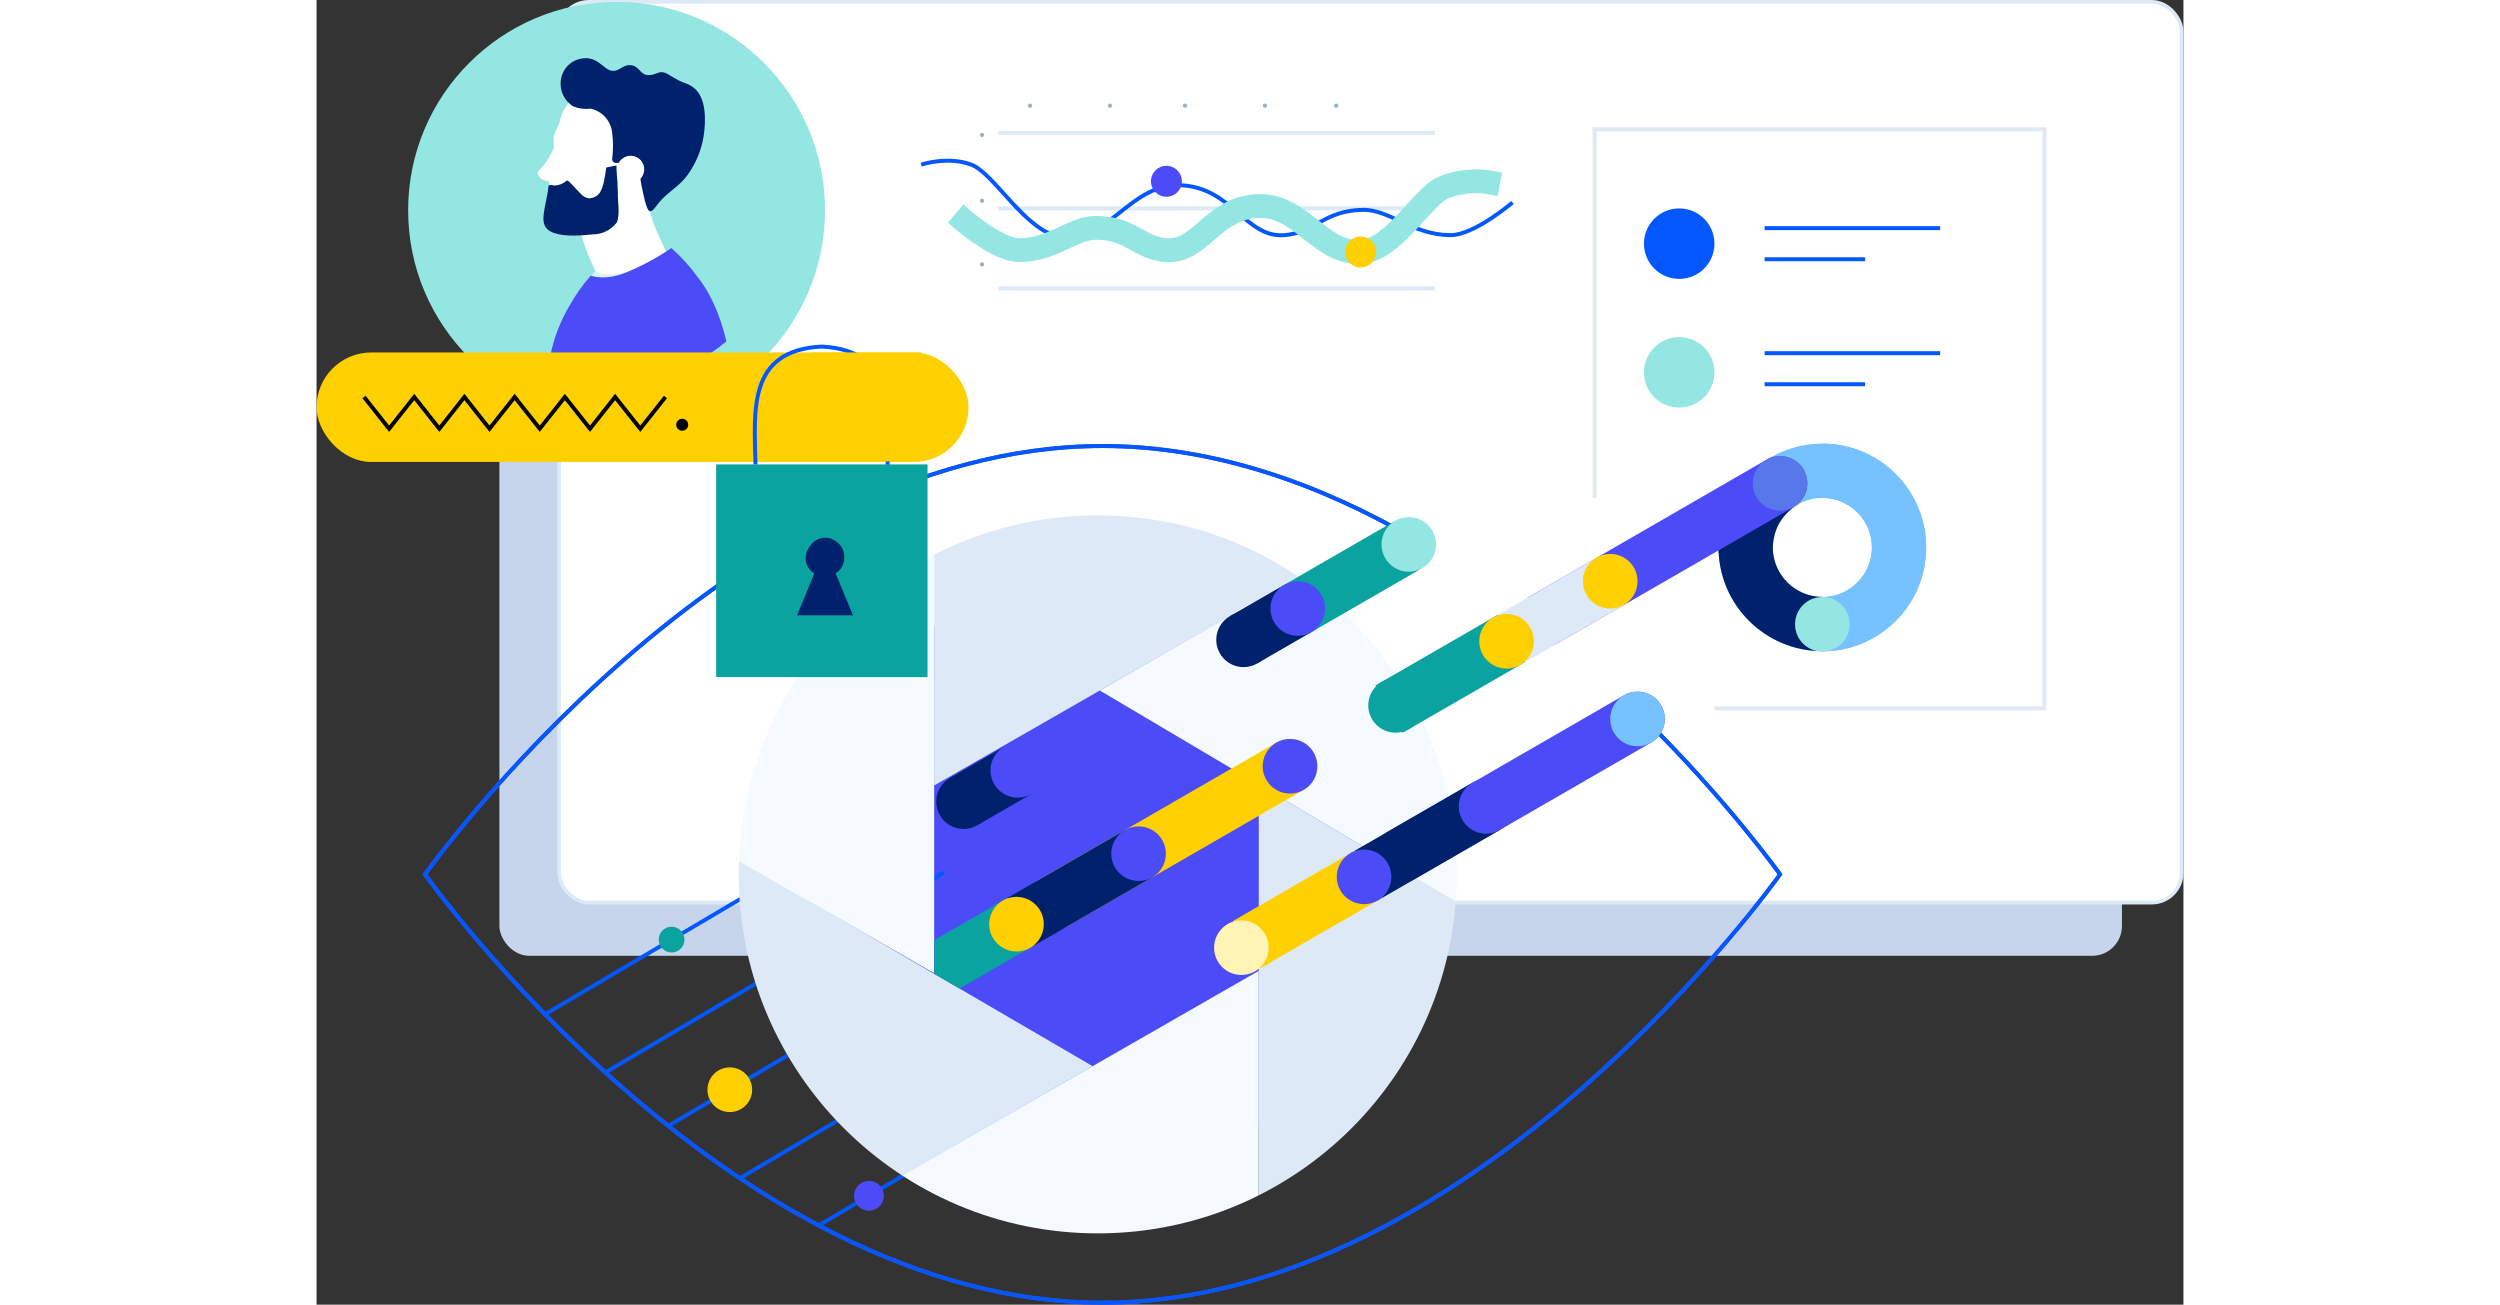 <?xml version="1.0" encoding="UTF-8"?>
<svg id="Layer_2" width="630px" xmlns="http://www.w3.org/2000/svg" xmlns:xlink="http://www.w3.org/1999/xlink" viewBox="0 0 470.46 328.77">
  <rect x="0" y="0" width="470.46" height="328.77" fill="#333333" stroke="none"/>
  <defs>
    <clipPath id="clippath">
      <circle cx="75.61" cy="53" r="43.09" fill="none" stroke-width="0" />
    </clipPath>
    <clipPath id="clippath-1">
      <rect x="36.34" y=".56" width="78.53" height="104.88" rx="3.8" ry="3.8" transform="translate(-.06 .09) rotate(-.06)" fill="none" stroke-width="0" />
    </clipPath>
    <clipPath id="clippath-2">
      <path d="M334.51,181c21.53,21.32,34.29,39.34,34.29,39.34,0,0-76.44,107.94-170.74,107.94S27.33,220.34,27.33,220.34c0,0,76.44-107.94,170.74-107.94,28.13,0,54.67,9.61,78.07,23.09" fill="none" stroke="#0357ff" stroke-miterlimit="10" />
    </clipPath>
    <clipPath id="clippath-3">
      <circle cx="196.86" cy="220.34" r="90.47" fill="none" stroke-width="0" />
    </clipPath>
  </defs>
  <g id="Layer_1-2">
    <g id="Flowmon-Encrypted_Traffic-470px">
      <rect x="46.08" y="13.86" width="408.88" height="227" rx="7.5" ry="7.5" fill="#c6d5eb" stroke-width="0" />
      <rect x="61.12" y=".46" width="408.88" height="227" rx="7.5" ry="7.5" fill="#fff" stroke="#dde9f7" stroke-miterlimit="10" stroke-width=".92" />
      <line x1="171.8" y1="33.48" x2="281.85" y2="33.48" fill="none" stroke="#dde9f7" stroke-miterlimit="10" />
      <line x1="171.8" y1="52.52" x2="281.85" y2="52.52" fill="none" stroke="#dde9f7" stroke-miterlimit="10" />
      <line x1="171.8" y1="72.66" x2="281.85" y2="72.66" fill="none" stroke="#dde9f7" stroke-miterlimit="10" />
      <path id="Path_1142" d="M301.39,51.03s-9.64,8.22-15.58,8.22c-9.7,0-15.29-6.5-22.2-6.37-9.77.19-12,5.7-19.57,6.37-9.93.86-13.15-11.81-25.98-12.55-12.83-.74-17.95,13.91-29.97,13.05-9.06-.65-17.14-16.03-23.11-18.26-5.97-2.24-12.61,0-12.61,0" fill="none" stroke="#0357ff" stroke-miterlimit="10" />
      <path id="Path_1142-2" d="M295.25,45.9s-5.69-1.05-11.42,1.43c-5.16,2.24-12.41,15.56-20.42,16.13-10.62.76-15.15-12.18-26.48-11.52s-14.18,11.84-22.95,11.09c-6.69-.58-8.66-5.46-17.29-5.62-6.11-.12-11.04,5.62-19.61,5.62-5.25,0-13.76-7.26-13.76-7.26" fill="none" stroke="#94e6e2" stroke-linecap="square" stroke-linejoin="round" stroke-width="6" />
      <circle cx="239" cy="26.63" r=".53" fill="#9eaec3" stroke-width="0" />
      <circle cx="256.95" cy="26.63" r=".53" fill="#9eaec3" stroke-width="0" />
      <circle cx="218.85" cy="26.63" r=".53" fill="#9eaec3" stroke-width="0" />
      <circle cx="199.94" cy="26.63" r=".53" fill="#9eaec3" stroke-width="0" />
      <circle cx="179.79" cy="26.63" r=".53" fill="#9eaec3" stroke-width="0" />
      <circle cx="214.17" cy="45.68" r="3.9" fill="#4b4bf7" stroke-width="0" />
      <circle cx="263.11" cy="63.5" r="3.9" fill="#ffd000" stroke-width="0" />
      <circle cx="167.69" cy="34.01" r=".53" fill="#9eaec3" stroke-width="0" />
      <circle cx="167.69" cy="50.6" r=".53" fill="#9eaec3" stroke-width="0" />
      <circle cx="167.69" cy="66.62" r=".53" fill="#9eaec3" stroke-width="0" />
      <polyline points="322.08 125.47 322.08 32.57 435.41 32.57 435.41 178.5 352.26 178.5" fill="none" stroke="#dde9f7" stroke-miterlimit="10" />
      <path d="M379.46,125.48c6.88,0,12.48,5.6,12.48,12.48s-5.6,12.48-12.48,12.48-12.48-5.6-12.48-12.48,5.6-12.48,12.48-12.48M379.46,111.79c-14.45,0-26.17,11.72-26.17,26.17s11.72,26.17,26.17,26.17,26.17-11.72,26.17-26.17-11.72-26.17-26.17-26.17h0Z" fill="#76c1ff" stroke-width="0" />
      <path d="M343.39,70.28h0c-4.9,0-8.88-3.97-8.88-8.88h0c0-4.9,3.97-8.88,8.88-8.88h0c4.9,0,8.88,3.97,8.88,8.88h0c0,4.9-3.97,8.88-8.88,8.88Z" fill="#0357ff" stroke-width="0" />
      <path d="M343.39,102.71h0c-4.9,0-8.88-3.97-8.88-8.88h0c0-4.9,3.97-8.88,8.88-8.88h0c4.9,0,8.88,3.97,8.88,8.88h0c0,4.9-3.97,8.88-8.88,8.88Z" fill="#94e6e2" stroke-width="0" />
      <line x1="364.91" y1="57.49" x2="409.15" y2="57.49" fill="none" stroke="#0357ff" stroke-miterlimit="10" />
      <line x1="390.24" y1="65.33" x2="364.91" y2="65.33" fill="none" stroke="#0357ff" stroke-miterlimit="10" />
      <line x1="364.91" y1="89" x2="409.15" y2="89" fill="none" stroke="#0357ff" stroke-miterlimit="10" />
      <line x1="390.24" y1="96.83" x2="364.91" y2="96.83" fill="none" stroke="#0357ff" stroke-miterlimit="10" />
      <path d="M379.46,111.79v13.67c6.89,0,12.5,5.61,12.5,12.5s-5.61,12.5-12.5,12.5v13.67c14.45,0,26.17-11.72,26.17-26.17s-11.72-26.17-26.17-26.17h0" fill="#76c1ff" stroke-width="0" />
      <path d="M366.97,137.92h-13.67c0,14.45,11.72,26.17,26.17,26.17v-13.67c-6.89,0-12.5-5.61-12.5-12.5Z" fill="#00216b" stroke-width="0" />
      <g id="Group_88778">
        <g id="Ellipse_13222">
          <circle cx="75.61" cy="53" r="52.53" fill="#94e6e2" stroke-width="0" />
        </g>
        <g clip-path="url(#clippath)">
          <g id="Mask_Group_88040">
            <g clip-path="url(#clippath-1)">
              <g id="Mask_Group_88041">
                <path id="Path_192022" d="M71.68,71.56c-.4-1.09-.86-2.15-1.37-3.19-2.38-5.11-5.97-12.84-4.14-21.71l17.84,3.67c-.61,2.98,1.21,6.9,2.82,10.37,1.06,2.09,1.91,4.27,2.55,6.53l-17.69,4.34Z" fill="#fff" stroke-width="0" />
                <path id="Path_192023" d="M100.23,134.47s.71-15.83,1.7-25.3c.67-6.42,1.55-26.75-6.82-38.01-1.84-2.72-3.93-5.27-6.24-7.61,0,0-1.96,2.47-9.63,4.7-7.22,2.1-8.87-.03-8.87-.03-2.47,2.55-4.6,5.41-6.33,8.51-5.34,10.41-6.55,19.17-5.3,25.49,1.84,9.33,5.68,33.85,5.68,33.85" fill="#d6f5f3" stroke-width="0" />
                <path id="Path_192024" d="M62.57,175.79l-4.54-77.62,46.72-3.97,10.46,62.01" fill="#ed7384" stroke-width="0" />
                <g id="Path_192025">
                  <path d="M104.76,95.28c-.68-7.75-3.06-18.44-8.76-25.51-1.92-2.65-4.13-5.09-6.58-7.26-3.46,2.35-7.15,4.36-11.01,5.99-5.7,2.46-9.31.95-9.31.95-2.11,2.4-3.95,5.02-5.49,7.82-3.88,6.65-5.78,14.27-5.47,21.96l46.61-3.95Z" fill="#4b4bf7" stroke-width="0" />
                </g>
                <path id="Path_192026" d="M92.85,135.41l1.79-50.1c-.05-6.21-5.12-11.22-11.34-11.17h0s-.17,0-.17,0c-6.21.14-11.14,5.29-11,11.5,0,0,0,0,0,0v.17s3.45,42.9,4.05,49.98" fill="#e1b3a3" stroke-width="0" />
                <path id="Path_192027" d="M94.86,135.31l-.1-51.47c-.29-6.88-6.09-12.23-12.98-11.94,0,0,0,0,0,0h-.25c-6.87.42-12.1,6.32-11.69,13.19,0,.07,0,.14.02.21.06.48,5.16,42.67,5.16,42.67" fill="#4b4bf7" stroke-width="0" />
                <path id="Path_192029" d="M58.47,47.99c0-.08.02-.17.02-.25l-.02.25" fill="#a27666" stroke-width="0" />
                <path id="Path_192030" d="M59.26,58.38c-3.45-2-1.07-4.92-.68-11.74.17-2.89,1.04-6.5,1.26-9.34-.12-.94-.15-1.88-.11-2.82.43-1.23.94-2.43,1.51-3.6.78-4.33,4.12-7.74,8.43-8.61,8.6-2.05,18.9-.95,22.67,7.53,2.7,5.39,2.12,11.84-1.49,16.66-2.02,2.22-4.33,4.16-6.86,5.77-3.14,2.2-6.44,4.16-9.87,5.87-3.39,1.36-12.56,1.61-14.86.28" fill="#fff" stroke-width="0" />
                <path id="Path_192031" d="M66.55,48.79c.55.67,1.33,1.1,2.18,1.2,2.39-.24,3.13-1.8,3.66-4.14.26-1.13.41-2.22.62-3.64.98-.23,2.51-.47,2.61-.5-.14,1.11.26,3.52.31,6.93-.1,1.85.63,5.4-.27,7.43-1.46,1.91-3.74,3.02-6.14,3-4.28.48-8.41.51-10.71-.82-3.13-1.81-.93-6.03-.31-11.6.52-.06,1.04-.02,1.55.11,1.13-.06,2.21-.52,3.04-1.29.61.05,2.04,1.99,3.45,3.31" fill="#00216b" stroke-width="0" />
                <path id="Path_192032" d="M59.91,36.93c-.88,2.31-2.23,4.41-3.95,6.18-.6.46.22,1.81,1.06,2.2.7.25,1.42.44,2.16.55" fill="#fff" stroke-width="0" />
                <path id="Path_192033" d="M64.69,26.82c-2.24-1.38-3.47-3.94-3.15-6.55.27-2.28,1.74-4.25,3.86-5.14,5.35-1.94,6.73,2.7,9.32,2.72,1.92.02,2.57-1.84,4.89-1.36,1.51.31,2.13,2.16,3.47,2.37,2.71.42,3.04-1.68,5.68-.04,4.25,2.64,3.71,1.61,5.87,2.99,3.72,2.37,3.5,8.69,2.92,12.48-.57,3.57-1.98,6.96-4.11,9.89-2.03,2.8-5.05,4.29-7.17,6.9-1.44,1.77-2.28,3.54-3.23.55-.47-1.48-.73-3.04-1.09-4.56-.25-1.06-.5-4.37-1.31-5.09-1.02-.56-2.15-.87-3.31-.92h-1.97c-.38.06-.94-.54-.87-.93.3-2.3.29-4.63-.03-6.93-.39-2.87-2.54-5.19-5.37-5.82-1.49.19-3.01,0-4.41-.57" fill="#00216b" stroke-width="0" />
                <path id="Path_192034" d="M75.74,42.4c.15-1.88,1.8-3.29,3.69-3.14,1.88.15,3.29,1.8,3.14,3.69-.15,1.88-1.8,3.29-3.69,3.14,0,0,0,0,0,0-1.88-.15-3.28-1.8-3.13-3.69" fill="#fff" stroke-width="0" />
              </g>
            </g>
          </g>
        </g>
      </g>
      <path d="M372.35,127.7l-11.07-8.31s-3.85,1.67-6.27,8.29c-2.22,6.07-1.58,12.39-1.58,12.39l13.56-2.1s-.04-2.51,1.11-5.14c1.35-3.1,4.26-5.13,4.26-5.13Z" fill="#00216b" stroke-width="0" />
      <circle cx="379.46" cy="157.32" r="6.88" fill="#94e6e2" stroke-width="0" />
      <path d="M332.89,179.4c22.51,22.01,35.92,40.94,35.92,40.94,0,0-76.44,107.94-170.74,107.94S27.33,220.34,27.33,220.34c0,0,76.44-107.94,170.74-107.94,28.13,0,54.67,9.61,78.07,23.09" fill="none" stroke="#4b4bf7" stroke-miterlimit="10" />
      <circle cx="196.86" cy="220.34" r="74.95" fill="#4b4bf7" stroke-width="0" />
      <g clip-path="url(#clippath-2)">
        <line x1="152.63" y1="199.48" x2="55.64" y2="256.75" fill="none" stroke="#0357ff" stroke-miterlimit="10" />
        <line x1="158.12" y1="219.87" x2="71.51" y2="271.01" fill="none" stroke="#0357ff" stroke-miterlimit="10" />
        <line x1="193.76" y1="269.12" x2="102.28" y2="323.13" fill="none" stroke="#0357ff" stroke-miterlimit="10" />
        <line x1="174.91" y1="256.63" x2="91.94" y2="305.62" fill="none" stroke="#0357ff" stroke-miterlimit="10" />
        <line x1="160.83" y1="241.1" x2="40.17" y2="312.35" fill="none" stroke="#0357ff" stroke-miterlimit="10" />
        <circle cx="89.47" cy="236.78" r="3.25" fill="#0aa39f" stroke-width="0" />
        <circle cx="139.2" cy="301.34" r="3.76" fill="#4b4bf7" stroke-width="0" />
        <circle cx="104.14" cy="274.61" r="5.63" fill="#ffd000" stroke-width="0" />
      </g>
      <path d="M334.51,181c21.53,21.32,34.29,39.34,34.29,39.34,0,0-76.44,107.94-170.74,107.94S27.33,220.34,27.33,220.34c0,0,76.44-107.94,170.74-107.94,28.13,0,54.67,9.61,78.07,23.09" fill="none" stroke="#0357ff" stroke-miterlimit="10" />
      <g clip-path="url(#clippath-3)">
        <polygon points="155.64 197.95 272.98 130.64 155.64 128.12 155.64 197.95" fill="#dde9f7" stroke-width="0" />
        <polygon points="237.44 197.73 237.43 321.69 298.26 233.74 237.44 197.73" fill="#dde9f7" stroke-width="0" />
        <polygon points="195.57 268.67 100.79 213.43 124.75 309.43 195.57 268.67" fill="#dde9f7" stroke-width="0" />
        <polygon points="197.38 174.01 298.26 233.74 273.59 130.14 197.38 174.01" fill="#f4faff" stroke-width="0" />
        <polygon points="237.42 244.66 137.72 301.85 237.42 322.07 237.42 244.66" fill="#f4faff" stroke-width="0" />
        <polygon points="155.64 245.24 155.65 127.9 88.33 206.62 155.64 245.24" fill="#f4faff" stroke-width="0" />
      </g>
      <path d="M372.24,127.76l-59.71,34.47c-3.29,1.9-7.49.77-9.39-2.52-1.9-3.29-.77-7.49,2.52-9.39l59.71-34.47c3.29-1.9,7.49-.77,9.39,2.52,1.9,3.29.77,7.49-2.52,9.39Z" fill="#4b4bf7" stroke-width="0" />
      <rect x="304.43" y="137.24" width="13.75" height="35.51" transform="translate(332.73 502.1) rotate(-120)" fill="#dde9f7" stroke-width="0" />
      <circle cx="326.01" cy="146.47" r="6.88" fill="#ffd000" stroke-width="0" />
      <circle cx="368.8" cy="121.81" r="6.88" fill="#5777ea" stroke-width="0" />
      <path d="M336.32,187.13l-59.71,34.47c-3.29,1.9-7.49.77-9.39-2.52s-.77-7.49,2.52-9.39l59.71-34.47c3.29-1.9,7.49-.77,9.39,2.52,1.9,3.29.77,7.49-2.52,9.39Z" fill="#4b4bf7" stroke-width="0" />
      <circle cx="332.89" cy="181.18" r="6.88" fill="#76c1ff" stroke-width="0" />
      <rect x="272.47" y="194.33" width="13.75" height="35.51" transform="translate(235.35 560.05) rotate(-120)" fill="#00216b" stroke-width="0" />
      <rect x="242.86" y="211.43" width="13.75" height="35.51" transform="translate(176.13 560.05) rotate(-120)" fill="#ffd000" stroke-width="0" />
      <circle cx="294.73" cy="203.21" r="6.88" fill="#4b4bf7" stroke-width="0" />
      <circle cx="263.97" cy="220.96" r="6.88" fill="#4b4bf7" stroke-width="0" />
      <circle cx="233.06" cy="238.81" r="6.88" fill="#fff3b5" stroke-width="0" />
      <circle cx="271.91" cy="177.75" r="6.88" fill="#0aa39f" stroke-width="0" />
      <rect x="278.78" y="152.06" width="13.75" height="35.51" transform="translate(281.42 502.1) rotate(-120)" fill="#0aa39f" stroke-width="0" />
      <circle cx="299.89" cy="161.6" r="6.88" fill="#ffd000" stroke-width="0" />
      <rect x="233.56" y="149.4" width="13.75" height="15.77" transform="translate(256.43 -129.58) rotate(60)" fill="#00216b" stroke-width="0" />
      <rect x="253.5" y="129.31" width="13.75" height="32.92" transform="translate(256.43 -152.61) rotate(60)" fill="#0aa39f" stroke-width="0" />
      <circle cx="233.61" cy="161.23" r="6.88" fill="#00216b" stroke-width="0" />
      <circle cx="247.26" cy="153.35" r="6.88" fill="#4b4bf7" stroke-width="0" />
      <circle cx="275.25" cy="137.19" r="6.88" fill="#94e6e2" stroke-width="0" />
      <path d="M248.75,199.05l-59.71,34.47c-3.29,1.9-7.49.77-9.39-2.52-1.9-3.29-.77-7.49,2.52-9.39l59.71-34.47c3.29-1.9,7.49-.77,9.39,2.52,1.9,3.29.77,7.49-2.52,9.39Z" fill="#ffd000" stroke-width="0" />
      <circle cx="245.31" cy="193.1" r="6.88" fill="#4b4bf7" stroke-width="0" />
      <rect x="184.89" y="206.25" width="13.75" height="35.51" transform="translate(93.66 502.09) rotate(-120)" fill="#00216b" stroke-width="0" />
      <polygon points="155.69 236.9 155.69 245.42 162.03 249.12 180.97 238.18 174.1 226.27 155.69 236.9" fill="#0aa39f" stroke-width="0" />
      <circle cx="207.15" cy="215.13" r="6.88" fill="#4b4bf7" stroke-width="0" />
      <circle cx="176.39" cy="232.89" r="6.88" fill="#ffd000" stroke-width="0" />
      <rect x="163" y="190.19" width="13.75" height="15.77" transform="translate(256.48 -48.08) rotate(60)" fill="#00216b" stroke-width="0" />
      <circle cx="163.05" cy="202.02" r="6.88" fill="#00216b" stroke-width="0" />
      <circle cx="176.71" cy="194.13" r="6.88" fill="#4b4bf7" stroke-width="0" />
      <rect x="0" y="88.82" width="164.3" height="27.59" rx="13.79" ry="13.79" fill="#ffd000" stroke-width="0" />
      <polyline points="11.96 100.04 18.29 108.04 24.62 100.04 30.94 108.04 37.26 100.04 43.59 108.04 49.92 100.04 56.25 108.04 62.58 100.04 68.91 108.04 75.24 100.04 81.58 108.04 87.92 100.04" fill="none" stroke="#000" stroke-miterlimit="10" />
      <circle cx="92.15" cy="107.04" r="1.51" fill="#000" stroke-width="0" />
      <g id="Group_56839">
        <rect id="Rectangle" x="100.7" y="117.03" width="53.27" height="53.6" fill="#0aa39f" stroke-width="0" />
        <path id="Path-3" d="M110.61,117.03c-.26-13.5-2.11-28.73,16.65-29.7,18.82.97,16.9,16.28,16.65,29.77" fill="none" stroke="#0357ff" stroke-miterlimit="10" />
        <path id="Path_184842-2" d="M121.09,155.07l4.36-10.56c-5.34-3.41.14-11.72,5.37-8.15,2.91,1.83,2.89,6.32,0,8.15l4.36,10.56h-14.09Z" fill="#00216b" stroke-width="0" />
      </g>
      <rect x="124.9" y="88.82" width="27.46" height="27.46" fill="#ffd000" stroke-width="0" />
    </g>
  </g>
</svg>